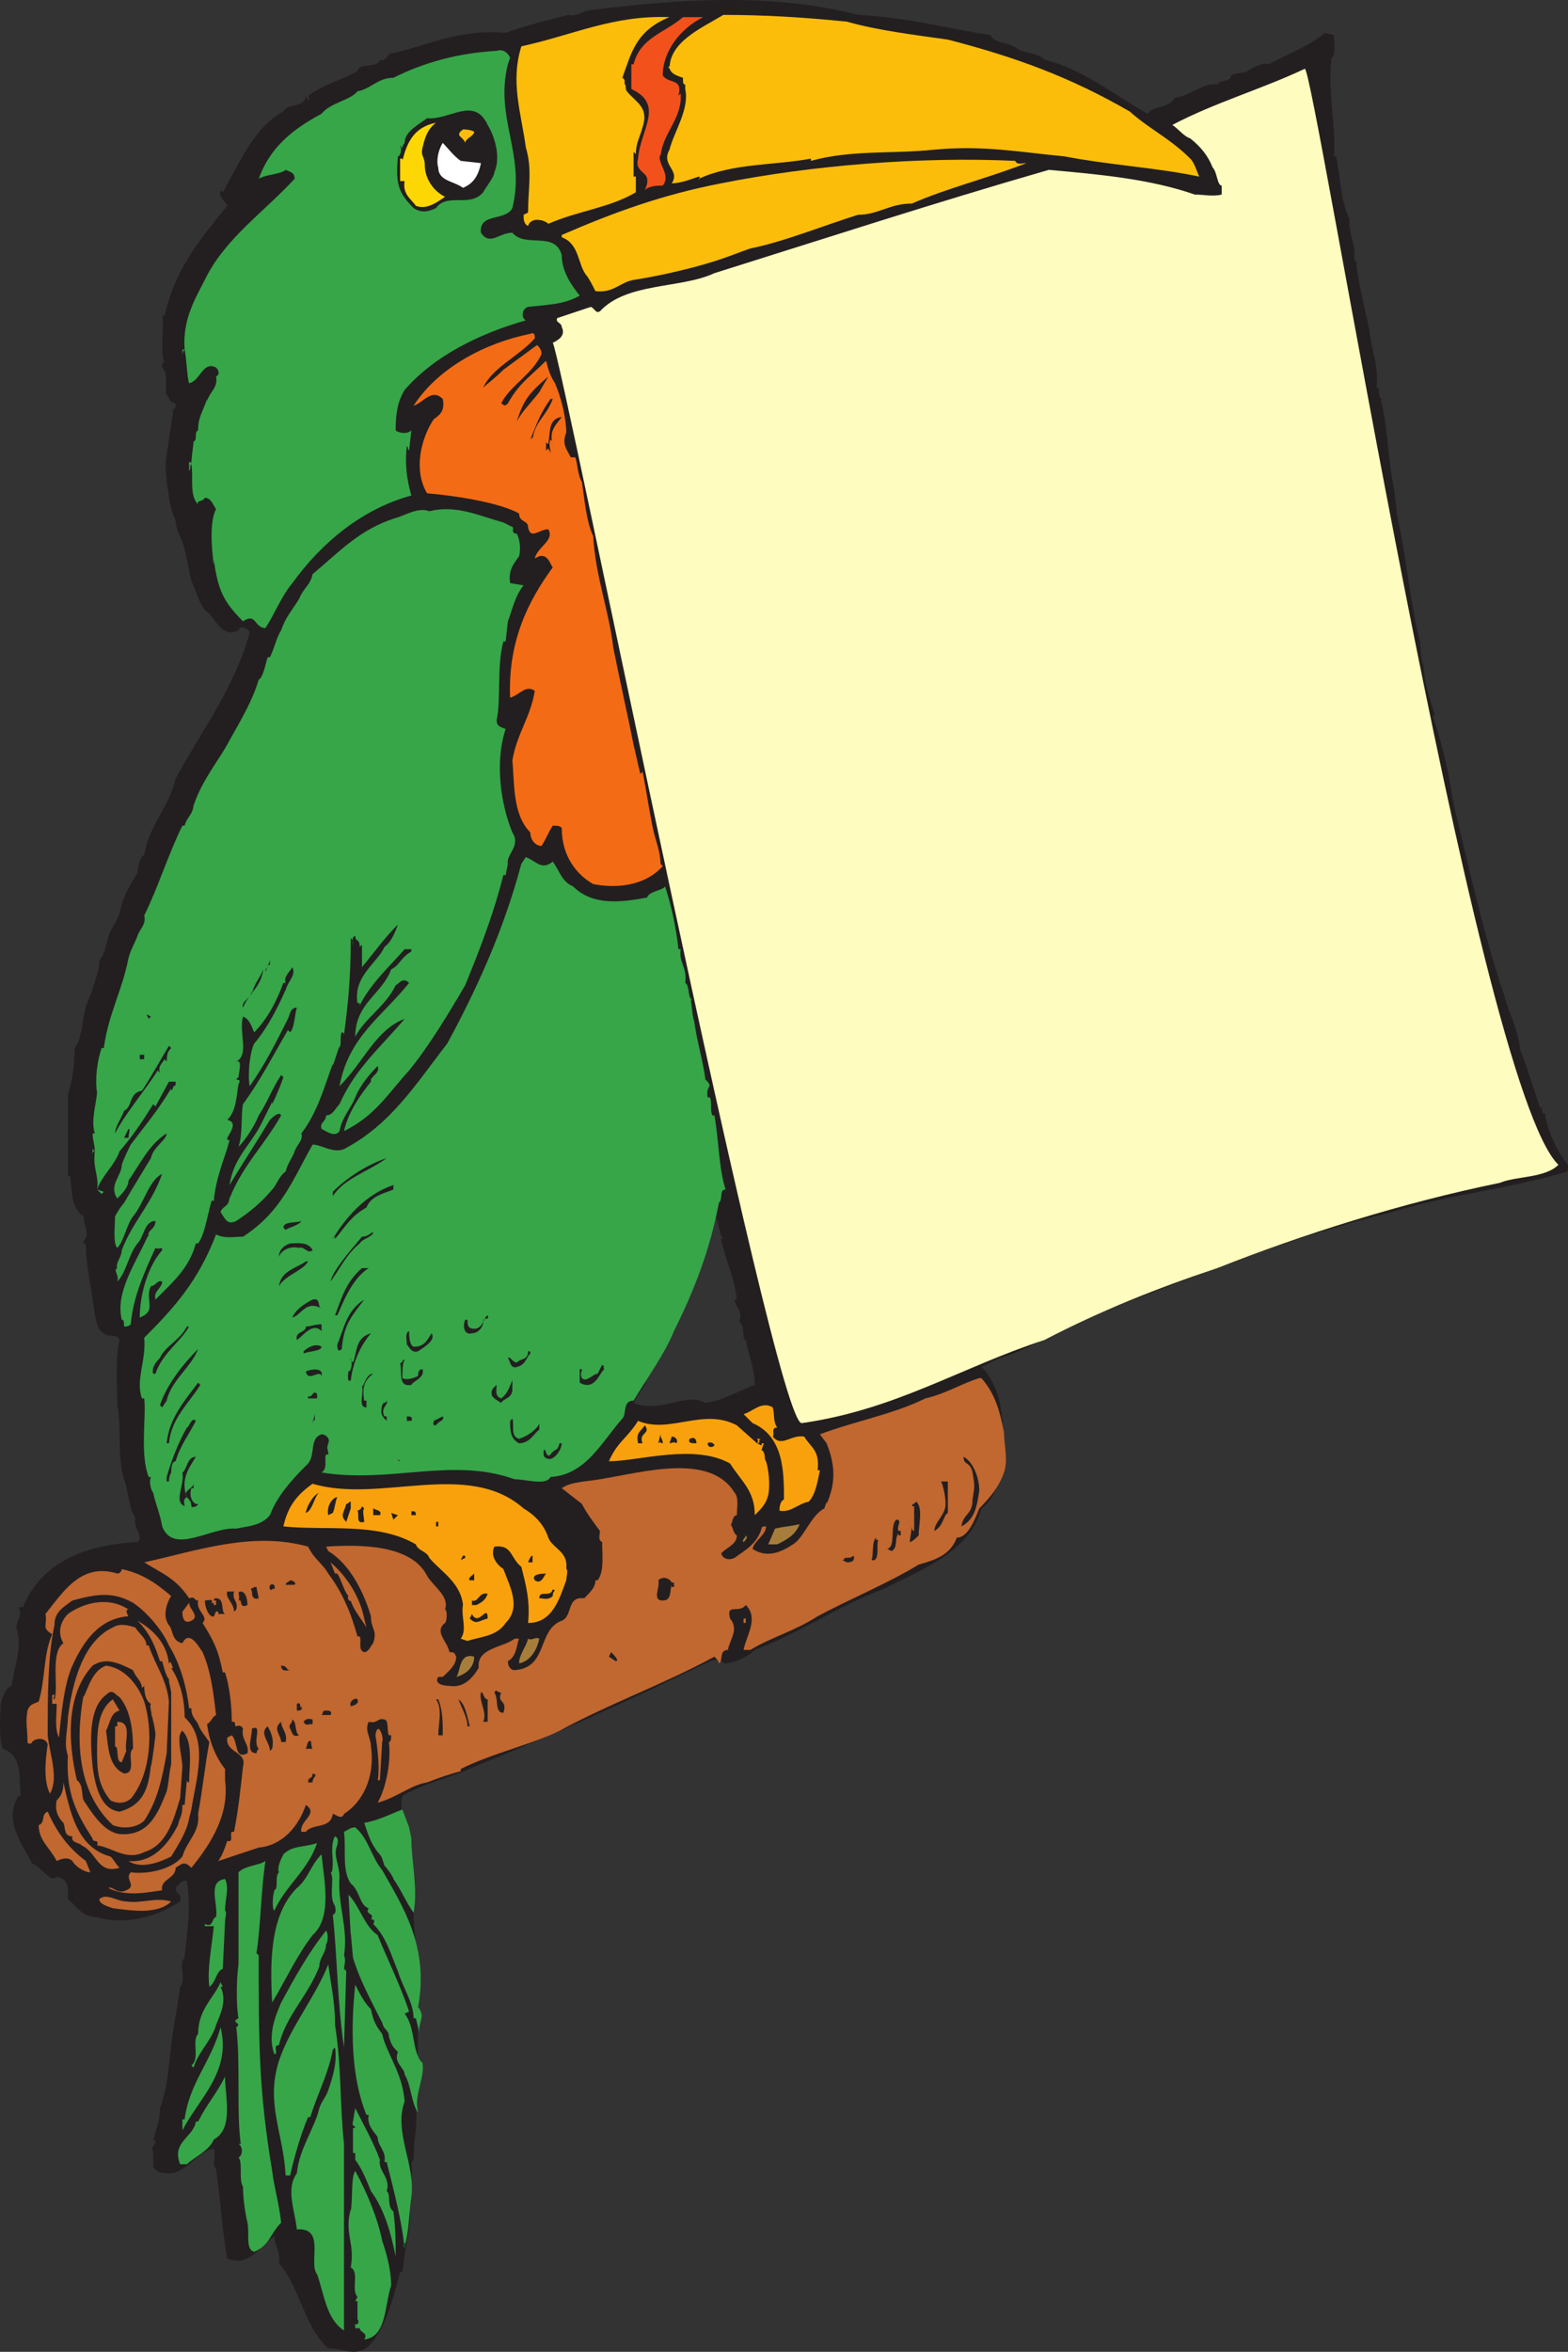 <svg xmlns="http://www.w3.org/2000/svg" width="523.892" height="785.36"><rect width="100%" height="100%" fill="#333333" stroke="none"/><path fill="#231f20" fill-rule="evenodd" d="M286.688 4.973c15.75.75 30 4.5 44.25 6.75 1.5 3 6 2.25 9 4.5 1.5 1.5 7.5 1.5 9 3.75 12.75 3 22.5 11.25 34.5 18 2.25-3 6.75-1.5 9-5.25 5.25-.75 9.75-5.25 14.25-4.5.75-1.5 3-.75 4.5-2.25 0-2.25 4.5-.75 6.75-3 1.5-.75 4.5-2.25 6-1.5 6.75-3.75 13.5-6 18.75-10.5l3 .75c0 2.25.75 6.75-.75 7.5-1.5 11.25 1.5 22.5.75 33h.75c1.5 7.5 1.5 15 4.5 21v-.75c-.75 5.25 2.25 9 1.5 14.25.75 1.5 1.5 0 .75 1.5.75 7.5 3.75 18 4.5 23.25.75 6 3 11.25 2.25 18h.75c0 .75 0 3 .75 3.75h.75c-.75 0-.75.75-.75.75 2.25 8.25 2.25 20.25 4.5 30 0 2.25.75 5.25.75 7.5 3 13.5 4.5 29.25 7.5 42 .75.75 0 6 1.5 9 0 5.25 2.25 11.25 3.75 16.5h-.75c3 9 5.25 18 6.75 28.5 4.5 18.75 10.5 45.75 17.25 65.25 1.5 6 4.5 10.5 5.25 18 .75 1.5 1.5 3.75 2.25 6l4.5 13.5.75-.75s-.75 3 .75 2.25c.75 5.25 3 10.5 6 15 .75 1.5 2.25 1.5 1.5 4.5-20.25 6-39 7.5-58.5 13.5-36.75 9-68.25 22.5-102 35.25-9.75 3.75-18 10.5-29.25 13.5l-6 3c8.25 8.25 6.75 21 8.25 33-3 5.25-3.75 11.25-8.25 14.25-3.75 14.25-19.5 20.25-33 27-15.75 6-27 14.25-42.75 20.25-2.25 2.25-6.75 4.5-10.5 4.5-.75-2.25-4.5-.75-6 0-26.25 12.75-51 24-77.25 34.5-7.5 3.75-16.5 5.25-24 9.75-1.5 9 3.75 9.75 3 18.75 0 15 1.5 30 2.25 45.75-1.5 0-.75 3.75 0 4.5 0 11.25 0 23.25-.75 35.25.75 4.5-.75 10.5-.75 17.25-1.5 1.5 0 2.25-.75 5.25 0 3.75.75 7.5-.75 10.5.75 2.25 0 8.25-.75 11.25l-1.5 10.5h-.75c-2.25 9-5.25 19.5-10.5 24.75-4.5 3.75-8.25.75-13.5.75-8.25-7.5-9-19.5-16.5-28.5.75-3.75-1.5-5.25-1.5-9-4.5 3-8.25 10.5-15.75 7.5-1.5-7.5-2.25-19.5-3.75-30-1.5-1.5 0-4.5-.75-6.75-5.25.75-9.75 9-15.75 8.25-2.25 0-3.75-.75-4.5-2.25v-5.25c-1.5-.75 2.25-3 0-3.75v.75c.75-4.5 2.25-6 2.25-11.25 3-7.5 3-17.25 4.5-26.25.75-4.5 1.5-9 2.25-14.25 2.25-2.25-.75-7.5 1.5-9.75.75-8.25 2.25-16.5.75-25.5-1.5-.75-3 1.5-3.75 2.25 0 2.25 2.25 1.5 1.5 4.5-6.75 4.5-17.25 8.25-27.75 5.25-5.25 0-6.75-3.75-9.75-6 0-3 .75-6.75-3.75-7.5-2.25 2.25-4.5-3-8.25-4.5-3-6-9.75-14.25-4.5-22.5h.75c-.75-6 .75-13.5-6-15.75-1.5-4.5-.75-10.5-.75-15 .75-2.25 1.5-5.25 3.75-6 .75-6.75 3.75-12.75 1.5-19.5 0-2.25 2.25-3.75.75-6.75h1.5c6-15 21-21 38.25-21.75 2.25-2.25-1.5-4.5-.75-8.25-2.25-3-2.25-9-3.75-12.75-2.25-6.75-.75-17.25-2.25-24.75 0-7.5-.75-15 .75-21.75-.75-2.25-3.75-.75-5.25-2.25-3-1.5-3-7.5-3.75-11.25-.75-6-2.25-12-2.25-18.75-.75.75-.75 0-.75-.75 2.25-2.25 0-5.25 0-8.25-4.5-3-3.75-9-4.5-13.5h-.75v-27c1.5-5.25 2.25-9.75 2.25-15.75 3-3.75 2.25-11.25 4.5-15.75 1.5-3.75 3-8.25 3.75-12v-2.25.75c2.25-2.25 2.25-6.75 3.75-9.75.75-1.5 2.25-3.75 3-6 1.5-6.75 3-8.25 6-13.5 0-1.5.75-5.25 2.25-6 1.5-9.75 8.25-15.75 10.5-25.5 9-16.5 19.5-30 24.75-48.75 0-.75-3-3-3.75-.75-6 3-7.5-4.5-11.25-6.75-2.25-3-3-6.75-4.5-9.75-.75-3-1.5-7.5-2.25-10.5-.75-3.75-3-6-3-9.75-2.25-4.5-2.25-9-3-12.75 0-1.5-.75-6 0-9 .75-5.25 1.5-9.75 2.25-15.75-.75.75 0 .75 0 .75.75-.75.75-1.5.75-2.25-3-.75-1.5-1.5-3-3v.75c-.75-1.5.75-7.5-1.5-9.75v-1.5h.75c-1.5-4.5 0-11.25-.75-16.5 0 0 0 .75.75.75 3.75-15.75 11.25-24.75 21-36.75-.75-1.5-3-3-2.25-5.25l.75.75c6-10.5 10.5-21.75 20.25-27 1.5-3 6.75-.75 7.5-5.25l.75 1.5c.75-.75 0-1.5 0-1.5 5.25-3.75 11.25-5.25 16.5-8.25.75-3 6.75-.75 7.5-3.75 2.25.75 2.25-2.25 4.5-2.25 10.5-2.25 22.5-8.25 37.5-6.75 6-2.25 15-4.5 21-6 3 .75 5.25-1.5 6.75-1.5 30-3.75 60.75-6 90 1.5m-48 400.5c-3.75 19.5-12 35.25-20.25 51-1.5 3-2.25 3.75-3 6-1.5 2.25-3 4.5-3.75 6 9 3.75 17.25-3.75 24 0 6-.75 12-4.5 16.5-6 0-5.25-2.25-10.5-3-15-1.5 0 0-4.5-2.25-6 1.5-3.75-1.5-5.25-1.5-7.5h.75c-.75-7.5-3.75-12.75-5.25-20.25h.75c-1.5-1.5-1.5-6-3-8.25"/><path fill="#fbbd09" fill-rule="evenodd" d="M316.688 13.223c23.25 6 41.25 12.75 60.75 24 6.75 6 13.5 9 20.25 15.75 1.5 1.5 2.25 4.5 3 6-14.25-3-29.25-3.75-45-6.75-15.75-1.5-27-3.75-43.5-2.25-14.25 1.5-27.75 0-41.25 3.75v-.75c-12 2.25-26.25 1.5-37.5 6.75 0 .75.75-.75 0-.75-2.25.75-6 2.25-9 2.25 3-4.5-3.75-6-.75-11.25 1.5-6 6.75-13.5 5.25-20.25v-1.5c-.75 0-.75-.75-.75-2.25-2.25-.75-4.5-1.5-4.5-3.75-.75 0 0 .75 0 .75 0-9 10.5-13.5 18-18 13.5 0 26.25.75 41.25 2.25 10.5 3 23.25 4.5 33.75 6m-93-7.5c-11.25 4.5-12.75 12-15.75 20.25 1.5.75.75 3.75 1.5 4.5 3 3.75 7.5 5.25 5.25 12-.75 3-2.25 5.25-2.25 9l-.75-.75v8.25h.75v5.25c-9 5.25-18.75 6-29.25 10.5-1.5-1.5-6-2.25-6.75.75-1.5-.75-1.5-2.25-1.5-3.75l1.5-.75c0-8.25 1.5-14.25-.75-21.75-1.5-11.25-5.25-21.75-1.5-33.75 17.25-3.75 30.75-10.5 49.5-9.75"/><path fill="#f2511b" fill-rule="evenodd" d="M234.938 5.723c-7.5 3.75-13.5 11.25-13.5 19.5 2.25 3 6.75.75 5.25 6.75l.75-.75v3-.75c-.75 7.5-6 11.25-6.75 18.75 0-.75.75-.75 0-.75-1.5 3 3.75 6.75.75 10.5-1.5 0-4.5 0-6 1.5.75-1.5 1.5-3.75 0-5.25s-3-2.25-2.25-5.25c.75-9.75 9-18-2.25-23.25v-8.25h.75c2.25-9 10.5-10.5 16.5-15.75h6.75"/><path fill="#36a649" fill-rule="evenodd" d="m170.438 19.223-.75 2.25c-4.5 18 6 30 1.5 48-2.25 4.5-11.25 1.5-10.5 8.25 3 4.5 6 0 10.5 0 4.5 5.25 14.25-.75 16.5 7.5 0 5.25 3 9.75 6 13.5-5.25 3-10.5 3-17.25 3.75-2.25.75-2.25 3.75-.75 4.5-15.75 4.5-30.75 12-40.5 23.25-2.25 3.75-3 7.5-3 13.5.75.75 3.75 1.5 5.25 0l-.75 6.75c-.75-.75 0-.75-.75-1.5-.75 6 0 11.25 1.5 16.5-16.5 4.5-30 15.75-39.75 29.25-3.75 4.5-6 10.5-9 15-3.75 0-3-5.25-7.5-2.25-6.75-6.75-8.25-10.5-9.75-20.25-.75 0 0 .75 0 1.5-.75-6-1.5-14.25.75-18.75-.75-.75-1.5-3.75-3.75-3.75-.75 1.5-3 .75-2.25 2.25-3-3-1.5-9-2.25-13.5-.75.75 0 1.5-.75 2.25v-3s.75 0 .75.75c0-2.25.75-6.75.75-7.5 1.5-.75 0-3 1.5-3.75 0-4.5 1.5-6 3-10.5v.75c.75-3 3.75-4.5 3-8.25 1.5-.75.75-2.25 0-3-4.5-2.25-5.25 4.5-9 5.25-.75-2.25-.75-7.5-1.5-11.25-.75.75-.75 1.5-.75 2.25v-2.25h.75c-.75-10.5 3.75-17.25 7.5-24.75 6.75-12.75 18.75-21 29.25-32.25 0-2.25-1.5-2.25-3-3-1.5 1.5-6.75 1.5-9 3 3.75-10.5 11.25-16.5 21-21.75 3-3.75 9.75-4.5 12-7.5 4.5-.75 6.75-4.5 12-4.5 10.5-5.25 21.75-8.25 34.5-9 2.25-.75 3.75.75 4.5 2.25"/><path fill="#fffcbf" fill-rule="evenodd" d="M520.688 388.973c-4.5 4.5-14.25 3.75-19.5 6-33 6.75-66 17.25-94.5 28.5-20.25 6.75-39 14.25-57.75 24-27.75 9-49.5 23.25-81 27.75-9 2.25-80.25-356.25-83.25-360.75 1.5-.75 4.5-2.25 3-5.25 0-1.5-2.25-1.5-1.5-3l11.25-3.75c1.5.75 1.5 2.25 3 1.5 9-9.75 27-7.5 38.25-12.75 38.25-12 72.75-23.25 111.75-34.5 16.5 1.5 33.75 3 48.75 8.25 3 0 6 .75 9 0v-3c-1.5 0-1.5-4.5-3-6-1.5-3.75-3.75-6.75-7.5-9.75-2.25-.75-3.75-3-6-4.5 14.25-7.5 30-12 44.25-18.75 3-1.5 57 339 84.75 366"/><path fill="#231f20" fill-rule="evenodd" d="M208.688 26.723h.75v1.5h-.75v-1.5m-45.75 15c2.25 3.75 4.5 10.5 2.25 15.75 0 1.5-3 5.25-3.75 6.75-4.5 5.25-12 0-15.75 5.25-3 1.5-5.25 1.5-7.5 0-5.25-5.25-6-8.25-5.25-17.25.75 0 1.5-2.25.75-3.75v.75c.75.75.75-.75 1.5-1.5 0-3.75 4.5-6 7.5-8.25 7.5.75 15.75-7.5 20.25 2.25"/><path fill="#fdd704" fill-rule="evenodd" d="M141.188 49.223c-.75 3 .75 3 .75 6 0 3.75 2.25 8.25 6.75 10.5-2.25 1.5-6 4.5-9.75 3-1.5-2.25-4.5-3.75-3.75-8.25h-1.5v-7.5h.75v.75c1.5-6 3.75-11.25 11.25-12.75-3 2.25-3.75 5.25-4.5 8.25"/><path fill="#fbbd09" fill-rule="evenodd" d="M158.438 43.973c0 1.5-3 2.25-3 3.75-.75-2.25-3.75-2.25-.75-4.5.75 0 2.25 0 3.75.75"/><path fill="#fff" fill-rule="evenodd" d="m153.938 53.723 6.75.75c-.75 3.75-2.25 6.75-6 8.25-3-2.25-8.25-2.25-8.25-6.75-.75-2.25 0-6 1.5-8.25 1.5 1.5 3.75 4.5 6 6"/><path fill="#fbbd09" fill-rule="evenodd" d="M342.938 54.473c-13.5 5.25-26.25 8.25-38.25 13.5-7.5 0-11.25 3.75-18 3.75-12 3.75-24.75 9-36 11.25-2.25.75-6 2.25-8.25 3-8.25 3-21 6-30.75 7.5-4.5.75-6.75 4.5-12.75 3.75-.75-1.5-2.25-4.5-3-5.25-3-3.75-2.25-10.5-8.25-12.75v-.75c17.25-7.5 33.75-13.5 53.25-17.25 30-6 66.75-9 98.25-7.5.75 1.5 2.25.75 3.75.75"/><path fill="#f46b16" fill-rule="evenodd" d="M178.688 112.973c-5.25 6-14.25 9.75-17.25 16.5 1.5-1.5 3.75-3 6.75-6l11.25-8.25c.75.75 1.5 1.5 1.5 3-3 6.75-10.5 10.5-13.5 16.5.75 0 .75 1.5 2.25 0 3.75-6.75 7.5-9 12.75-14.25.75 3 1.5 5.25 3 7.5 2.25 5.25 3.75 12 3.75 16.5-1.5 3.75 0 5.25 1.5 8.25h1.5c.75 1.5.75 6 2.25 8.25.75 5.25 1.5 13.5 3.75 18 .75 13.5 5.25 24.75 6.75 37.5 2.25 11.25 4.5 21 6.75 32.25l2.25 9.75.75-.75c1.5 7.5 2.25 13.5 3.75 20.25.75 3 2.25 6.75 2.25 10.5l.75.75c-6 6.75-15.75 7.5-23.25 6-5.25-3-10.5-9-10.5-18.75-.75-.75-1.5-.75-3-.75-1.5 2.25-2.25 4.5-3.75 6.75-2.25 0-3.75-2.25-3.75-4.5-6-6-5.25-16.5-6-24 1.5-9 6-14.25 7.5-23.25-3-2.25-5.25 1.5-8.25 2.25-.75-18.75 6-32.25 14.25-43.5-.75-.75-1.5-4.5-4.5-3.75l-1.5.75c.75-3.75 6.75-6 4.5-9.75-3 0-6 3.75-6.75-.75 0-2.25-3-1.5-3-4.5-6.75-3.75-21.75-6-30.75-6.75-4.5-7.5-2.25-18 2.25-24.75 2.25-1.5 3.75-3 3-6.75-3.75-3.75-6.75 1.5-9.75 2.25 8.25-12.75 24-21 39-24 1.5-.75 1.5.75 1.5 1.5"/><path fill="#231f20" fill-rule="evenodd" d="M183.188 125.723c-.75 1.5-2.25 3.75-3 5.25-3 3.75-6 6.75-7.5 9.75 2.25-7.5 4.5-9.75 10.5-15m1.5 7.5c-2.25 6-6 7.5-6.75 13.5v-.75l-.75.75c2.25-5.25 3-8.25 6.75-13.5h.75m3 6c-1.5 2.25-4.5 4.5-3 9 0 0 0-.75-.75-1.5-.75 1.5 0 3 0 4.5l-.75-1.5-.75.75v-3.75c0 .75 0 1.5.75 1.5.75-4.5 0-8.25 4.5-9"/><path fill="#36a649" fill-rule="evenodd" d="M171.188 175.973c.75 0-.75 2.25 1.5 2.25.75 1.5 1.5 4.5.75 7.5-1.5 2.25-3.75 4.5-3 9l4.5.75c-3 3.75-3.75 8.25-5.25 12l-.75 6.75h-.75c-2.25 8.25-.75 19.5-2.25 26.25 0 2.25 1.5 2.25 3 3-3.75 11.25-1.5 25.5 2.25 34.5 3 4.5-2.25 7.5-1.5 10.5l-.75 3.75h-.75c-3 12-7.5 24-12.75 36.75-5.25 9-12 20.25-18.75 28.5-7.5 8.25-11.25 15-21.75 20.25 1.5-6.75 6-12.75 9-16.5v-.75c.75-1.5 3-2.25 2.25-4.5-3 3-6 6.75-7.5 10.5s-4.5 6.75-5.25 11.25c-1.5 2.25-4.5 0-6-.75-.75-2.25 1.5-2.25 1.5-4.5 2.25 0 3-2.25 4.5-3.75 5.25-12 14.25-19.5 21.75-28.5-9.75 3.75-13.5 14.25-21.75 22.5 3-16.5 14.25-23.25 23.25-34.5-2.25-2.25-3.75.75-4.5.75-3 6.75-10.5 11.25-13.5 17.25 0-11.25 9-14.25 12-22.5 3-1.5 3-3.75 6.75-6v-.75h-2.25c-4.5 5.25-11.25 11.25-15 18.75v-.75h-.75c-1.5-9 6.75-13.5 9-18.75 2.25-1.5 3.75-5.25 4.5-7.5-4.5 4.5-8.25 9.75-12 14.25v-7.5l-.75.75c0-3-1.5-1.5-1.5-3.75-1.5.75-.75 2.25-.75 3.75 0-1.5 0-2.25-.75-3 0 12.75-.75 21-2.25 32.25 0 0 0-.75-.75-.75-.75 1.5 0 3.75-.75 5.25v-.75l-2.25 6.75v-.75c-3 8.25-5.25 16.5-10.5 23.25.75 2.25-1.5 3.75-2.25 6s-2.25 3.75-3 6.75c-2.25 1.5-3 4.5-4.5 6-3.75 4.5-7.5 7.5-12 10.5-3 1.5-3.75-.75-5.25-3 .75-2.25 3-1.5 3-5.25v.75c4.5-11.25 11.25-17.25 17.25-27.75-.75-1.5-3 .75-3.75 1.5-4.5 7.5-9 14.25-13.5 21.75 1.5-9.75 7.5-13.5 11.25-21.75l3-6v.75c1.5-3 3-6.75 3.75-9l-.75-.75c-3 4.5-4.5 9-7.5 13.5-1.5 3.75-4.5 8.25-6.75 10.5 1.5-4.5.75-10.5 1.5-14.25 6-8.25 9.75-15.75 15-24.75l.75.75c1.5-1.5 1.5-6 2.25-8.25-2.25 0-2.25 2.25-3 3.75-3.75 7.5-7.5 15-12.75 22.5-.75-3.75 0-11.25 1.5-14.25 4.5-5.25 8.25-12.75 10.5-18v.75c0-3 3.75-5.25 2.25-8.25-.75 1.5-3 3-2.25 5.25h-.75c-2.25 6-5.25 12-9.75 16.5-.75-1.5-1.5-4.5-3.75-5.25-1.5 5.25 2.25 12.75-2.25 15 2.25-.75.75 3.75.75 5.25-2.25 1.5 1.5 0 0 2.25-.75 4.5-.75 9-3.75 12 3.75.75.75 4.5 0 6 0 .75 0 .75.75.75-1.5 6-4.5 12-5.25 20.25h-.75c-1.5 5.25-2.25 11.25-4.5 14.25h-.75c-2.25 8.25-7.5 12.75-13.5 18.75-.75-3 2.25-3.75 2.25-6-1.5-.75-2.25 1.5-3.75 1.5-2.25 4.5 2.25 8.25-3.75 10.5 0-6.75 2.25-16.5 7.5-22.5 0-1.5-.75 0-2.25-.75-3.75 8.25-7.5 16.5-8.25 25.5-.75.75-1.5.75-2.25.75 0-1.5 0-2.25-.75-2.25-2.25-9 4.5-18.75 8.25-27l.75-1.5v.75c-.75-2.25 2.25-2.25 2.25-5.25-3.75 0-3.75 5.25-6 7.5-3 3.75-3.75 9.75-6.75 12.75.75-2.25-1.5-3.75 0-4.5-.75-1.5 1.5-3.75 1.5-6 3.75-9.75 9.75-15 13.5-25.5-4.5 2.25-6 9.75-9.75 14.25-2.25 3-3 8.25-5.25 10.5-1.5-1.5-.75-7.5-.75-10.5.75-1.5 2.25-3.75 3-4.5 3-5.25 6.75-11.25 9-15 .75-3.75 5.25-6 5.25-8.25-6 3.75-9 10.5-12.75 15.75 0 2.25-2.25 4.5-3.75 6-3-4.5 1.5-7.5 1.5-11.25.75-2.25 2.25-5.25 3-6.75 4.5-6 9-11.25 13.5-18.75v.75c.75-.75.75-1.5.75-1.5s.75 0 .75-.75v-.75h-2.25l-4.5 8.25-.75-.75c-3.75 6-6.75 10.5-11.25 15.75-1.5 4.5-6 8.25-7.5 12.75.75-4.5-1.5-6.75-.75-12.75-.75 0-.75.75-.75 1.5v-3c0 .75 0 .75.75 1.5 0-2.25-.75-3.75-.75-6h.75c-1.5-4.5.75-10.5.75-14.25v.75c-.75-4.5 0-10.5 1.5-15h.75c1.5-11.25 6-18.75 8.25-30 .75-3 2.25-5.25 3-7.5s3-3.75 2.25-6.75c4.5-9 8.25-21 12.75-30h.75c.75-3 3-3.75 3-7.5v.75c3-9 9-15.75 12-21.75 3.75-6.75 7.5-12.75 9.75-20.25 1.5-.75 2.25-5.25 3-7.5h.75c1.5-3 2.25-6.75 3.75-9 1.5-4.5 3.75-6.75 6-10.5 1.5-3.75 3.75-4.5 4.5-8.25 9-7.5 15.75-15 27.75-18.75 3-.75 7.5-3.75 11.25-2.25 9-2.25 16.5 1.5 24.75 3.75l3 1.5"/><path fill="#36a649" fill-rule="evenodd" d="M184.688 287.723c2.25 3 3 6.75 6.75 8.25 6.75 6.75 16.5 5.25 24.75 3.75.75-2.25 5.25-2.25 6-3.75 2.25 6.75 3.75 14.25 4.5 21h.75c-.75 4.5 2.25 6 1.5 11.25 1.5.75.75 4.5 2.25 6 0-.75-.75-.75-.75-1.5.75 1.5.75 6.75 1.5 8.25.75 6 3 13.5 3.75 19.5 3 3 0 1.5.75 6h.75c.75 1.5 0 3.75.75 6h.75c1.5 8.25 1.5 18 3.75 24.75-2.25 0-.75 3-2.25 4.5-3 15.75-8.25 29.25-15 42.75-3 7.5-9 15.75-13.5 23.25-3.75 0-2.25 4.5-3.75 6-6.75 7.5-12 18.75-24 19.5-1.5 3-8.25.75-12 .75-21-7.5-41.25 1.5-64.5-2.25 2.25-1.5.75-4.5 1.5-6h.75c0-2.25-.75-1.5 0-3.75.75-1.5-.75-3-2.25-3-4.5 1.5-1.5 7.5-5.25 10.5-5.25 5.25-9.75 10.5-12 16.5-3 3.75-8.25 3.75-11.25 4.5-8.25-.75-21 9-24.75-.75-.75-4.5-2.25-7.5-3-11.25-.75-.75-1.5-3.75-.75-5.25h-.75c-3-7.5-.75-20.25-1.5-26.25h-.75c-2.25-6 1.5-12.75.75-20.25 9.75-9.75 18-18.75 24-34.5 3 1.5 6 .75 9 .75 12.75-8.25 16.5-18.75 23.25-30.75 3 0 6.75 3 10.5 1.5 15.75-8.25 24-21.75 34.5-35.25 9.75-18 18.75-37.5 24.75-60l1.5-2.25c3.75 1.5 5.25 4.5 9 1.5"/><path fill="#231f20" fill-rule="evenodd" d="M90.188 322.223c-1.5 0-.75 1.5-1.5 2.25 0-1.5 1.5-2.25 1.5-4.5v3-.75m-9 14.25c-.75-2.25 3-3 3-6 0 .75-.75 1.5 0 1.5.75-3.75 2.25-4.5 3.75-8.25-.75 6-4.5 7.5-6.75 12.75m-31.5 3.75-.75-1.5 1.5.75zm7.5 9.75c-.75.75-1.5 1.5-1.5 4.5l-.75-.75c-.75 1.5-2.25 2.25-1.5 4.5l-.75-.75c-3.75 6-11.25 15-14.25 21 0-2.25 2.25-5.25 3-7.5 3-1.5 1.5-6 6-6.75 3-4.5 6.75-11.25 9-15l.75.75m-9 3.75h-1.5v-1.5h1.5v1.5m-5.25 26.25h-1.5l1.5-3c.75 0 0 1.5 0 3m86.25 6.75c-6 4.5-14.25 6.75-18 12.75v-1.5c4.5-4.5 11.25-9 18-11.25m2.25 10.5c-3.75 1.5-7.5 2.25-9 6-5.25 3-6.75 6-10.5 10.5v-.75l-.75.75c4.5-7.5 11.25-15 20.25-18v1.5"/><path fill="#36a649" fill-rule="evenodd" d="m33.938 398.723-1.5-1.5 2.25.75zm0 0"/><path fill="#231f20" fill-rule="evenodd" d="M100.688 407.723c-.75 1.5-4.5 2.25-5.25 3l-.75-.75c0-2.25 4.5-1.5 6-2.25m24 3.75c0 1.5-3.75 2.25-4.5 3.75-4.5 3.75-6 7.5-9.75 12.75.75-3.75 6.75-10.5 10.5-15 2.25 0 3-1.5 3.75-1.5m-20.25 6c-1.5 1.5-3-1.5-4.5-.75-3-.75-6 .75-6.75 3 0-2.25 1.5-3.75 3.75-4.5 2.25 0 6-.75 7.5 2.25m-1.5 3.75c-1.5 3-7.5 4.5-9.75 8.25.75-5.25 6-6 9-8.25h.75m20.25 2.25c-6 3.75-9 12.75-10.5 15.75h-.75c2.25-6 3.75-11.25 9-15.75h2.25m-15.75 13.5c-5.25-3-6.75 2.25-9.75 3 .75-2.25 3.75-4.5 6.75-6 3-.75 1.5 3 3 3m6.75 13.5c-1.5 1.5-1.5-.75-1.5-1.5 2.25-5.25 3-11.25 9-15-4.5 6-6.75 8.25-7.5 16.5m47.25-9c0 1.5-1.5 3.75-3.75 3.75-3 .75-3-3-2.25-4.5h.75c0 1.5 0 3 2.25 3 3 0 3-3.75 4.5-4.5.75 2.25-1.5 0-1.5 2.25m-54 3c-3-3-6 1.5-8.25 3-.75-3 3-2.25 3-4.5 1.5 0 3-.75 5.25-.75v2.25m-44.25-1.5c-3 5.25-9 9-11.25 15.75h-.75c-.75-2.25 1.5-4.5 2.25-5.25 1.5-3.75 6.75-6 9-10.5h.75m75 6.75c3.75 0 4.5-2.25 6-4.5 1.5 2.25-2.25 4.5-4.5 6-2.25.75-3-1.5-3.75-2.25 0-1.5-.75-3.75.75-4.5 0 1.5 0 4.5 1.5 5.25m-14.25-4.5c-3.75 4.5-6 9.75-6.75 15.75-1.5.75-.75-2.25-.75-3.75v.75c.75 0 1.5-2.25.75-4.5 0 .75 0 .75.75 1.5 1.5-3.75.75-8.25 6-9.75m-16.5 4.5c0 1.5-4.5 1.5-6 2.25v.75-1.5c.75-.75 3.75-3 6-1.5m-51.75 18-1.5 2.25-.75-.75c2.25-6.75 7.5-13.5 12.75-18.75-2.25 6-9 10.5-10.5 17.25m121.5-15v-.75c-1.5 1.5-1.5 3.75-4.5 4.5-2.25.75-2.25-2.25-3-3 .75-.75 1.5 1.5 3 1.5 1.5-1.5 3.75-.75 3.75-3.75.75 0 .75 0 .75 1.5m-42.75 7.5c1.5.75 3.75 0 5.25-.75 0-.75 0-2.25 1.5-2.25.75 3-3 3.75-3.75 5.25-4.5.75-3-3.75-3.75-7.5.75.75.75-1.5 1.5-.75-.75.75-.75 3.75-.75 6m67.5-3.75c-.75 0 0 .75 0 .75-1.5.75-3 7.5-8.25 4.5v-4.5h.75c0 .75-.75 1.5 0 3 1.5 1.5 3.75-1.5 5.25-1.5l1.5-3 .75.75m-94.5 3c-.75-2.25-4.5 2.25-5.25-1.5 1.5-.75 6-1.5 5.25 1.5m17.25-.75c-3 2.25-3.75 4.5-3 9h.75v2.25c-3 0-.75-4.5-1.5-7.5v.75c.75-.75 1.5-4.5 3.75-4.5"/><path fill="#c16730" fill-rule="evenodd" d="M327.938 460.223c4.5 5.25 6 10.5 7.5 18 0 3.75 1.5 9.75 0 13.5-1.5 4.5-4.5 8.25-8.25 12-1.5 3.75-3.75 9.75-7.5 9.75-2.25 6-7.5 7.5-12.75 9-9.75 6-22.5 11.25-33.75 17.25-8.25 5.25-15 6.75-22.5 11.25h-2.25c.75-4.5 5.25-10.5.75-15-2.25 3-6.75-.75-5.25 4.5 3 3.75 0 6.75-.75 10.5-3 0-1.5 3.75-3 4.5 0-.75-.75-1.5-1.5-2.25-16.5 9-35.25 15.75-51.75 24.75-9 4.5-22.5 7.5-33 12.75v.75c-3 .75-7.5 2.25-11.25 3.75-5.25.75-10.5 5.25-16.5 6.75 3-5.25 4.5-14.25 3.75-20.25.75 0 .75-1.5.75-2.25h-.75c-.75-1.5 0-5.25-1.5-5.25-2.25-.75-2.25 1.5-5.25.75-1.5 3 .75 5.25.75 8.25 1.5 10.5-3 18.75-9 22.5-.75 2.25-3 0-3.75 0-.75 5.25-6.75 3-9 6h-1.5c-.75-3.75 6-6 1.5-9-2.25 6.75-7.5 13.5-15.75 14.25l-13.5 4.5c1.5-2.25 2.25-4.5 3-6.75 2.25.75.75-2.25 1.5-3h.75c1.5-7.5 2.25-15 3-21.75 1.5-5.25-6-4.5-5.25-9.75l1.5-.75c2.25 2.25.75 8.25 5.25 6 .75-3-2.25-4.5-1.5-8.25-.75-1.5-2.25-.75-2.25-.75-.75 0 0-.75-.75-1.5h-.75c0-5.25-.75-12-2.25-16.5h-.75c-1.5-7.5-3-10.5-6.75-16.5 2.25-2.25-2.25-3.75-1.5-7.5-1.5 0-.75-1.5-3-.75-4.5-6.75-9-8.25-15-12 17.25-3.75 36-10.5 54.75-5.25 2.25 4.5 4.5 5.25 6.75 9 4.5 6 7.5 12.75 9.75 21h.75c.75 1.5-.75 4.5 1.5 5.25 1.5 0 2.25-2.25 3-3 1.5-4.5-.75-4.5-.75-9-2.25-7.5-6.75-17.25-14.25-21.75l-.75-1.5c11.25-.75 28.5-.75 33.75 9.75 2.25 3.75 7.5 6.75 6 11.25.75 0 .75 3.75 0 4.5-3.75 3 .75 6 1.5 9.75 1.5 0 1.5 0 2.25 1.5 0 3-3 5.25-4.5 6.75h-1.5c-1.5 2.25 1.5 3 3.75 3 4.5.75 7.5-2.25 9.75-6-.75-6.75 8.25-6.75 12-9.75h1.5c-.75 1.5-.75 6-3.75 7.5 0 1.5.75 3 2.25 3 11.25-.75 7.5-13.5 15.75-16.5 3.75-1.5 1.5-8.25 7.5-7.5 2.25-2.25 3.75-3.75 3.75-6h.75c2.25-3 1.5-8.25 1.5-12.75-1.5-.75-.75-2.25-.75-3.75-2.25-3-4.5-6-6-9l-6.75-5.25c3-2.25 9-2.25 12.75-3 14.25-2.25 36.75-9 45 4.5 1.5 1.5.75 5.25.75 7.5-1.5 0-1.5 3-2.25 3.75.75-1.5.75 2.25 2.25 3 0 3-3 3.75-5.25 6 .75 2.25 3 2.25 4.5 1.5 3-2.25 7.5-4.5 9-9.75 0-.75.75-.75 1.5-.75 0 3-3.75 4.5-4.5 7.5 4.5 3 9 1.5 13.5-1.5 3.75-2.25 6-9.75 10.5-12l.75-2.25v.75c3-6.75 3-12.75 0-20.25l-2.25-3c12-4.5 24.75-6.75 35.25-12 6.75-1.5 12.75-5.25 18-6.75h.75"/><path fill="#231f20" fill-rule="evenodd" d="M171.188 463.973c0 3-3 3-3.75 4.5-2.25-1.5-1.5-.75-3-2.25-.75-2.25.75-3 1.5-3.75 0 1.5-.75 3.75 1.5 4.5 2.25-1.5 3-4.5 3.75-6v3.75-.75m-104.25-1.5c-3.75 6-9.75 11.25-10.5 19.5h-.75c.75-8.25 6-14.25 10.5-20.25l.75.75m39 3v1.5h-3v-1.5.75c1.5.75 1.5-2.25 3-.75m22.5 7.5h.75v1.5c-1.5-1.5-2.25-2.25-1.5-5.25.75-1.5.75 0 1.5-1.5.75 1.5-2.25 2.25-.75 5.25"/><path fill="#f9a10d" fill-rule="evenodd" d="M259.688 476.723c-2.25 0-.75 2.25-1.5 3 3 3.75 6-.75 10.5 0 2.25 3.75 5.25 4.5 4.5 11.25h.75c-.75 3.75-1.5 8.25-3.75 10.5-3.75.75-6 3.75-9.75 3 0-.75 0-3 1.5-3.75 0-9 0-21-10.5-25.5l-3-3c3-.75 6-4.5 9.75-2.25.75 3 0 4.5 1.5 6.75"/><path fill="#231f20" fill-rule="evenodd" d="M105.188 474.473c-.75-.75-.75 0-.75.75l.75-3v2.25m32.25 0h-1.5v-1.5c.75 0 2.25 0 1.5 1.5m8.25 1.5c-1.5 0-.75-.75-.75-1.5l3-1.5c.75 1.5-1.5 1.5-2.25 3m27.75 4.5c4.5-1.5 6.75-4.5 6.75-5.25v2.25c-1.5.75-3 4.5-6.75 4.5-3-1.5-3-4.5-3-7.5l.75-.75c.75 2.25-.75 6 2.25 6.75"/><path fill="#f9a10d" fill-rule="evenodd" d="M252.938 481.973c.75-.75 0-1.5 0-1.5h1.5c-1.5 0 0 1.5-1.5 1.5l1.5.75c0-.75 0-.75.75-.75l-.75 2.25c1.5.75.75 3 1.5 3.75.75 2.25 1.5 7.5.75 11.25-.75 3-2.25 4.5-4.5 6.75 0-8.25-4.5-11.25-8.25-17.25-12-6.75-30.75-.75-40.5-.75 3-6.75 6-7.5 9.75-13.5 10.5 4.5 21.75-4.5 33 1.5l6.75 6"/><path fill="#231f20" fill-rule="evenodd" d="M65.438 474.473c-2.25 4.5-5.25 8.25-6.75 13.5-1.5 0-1.5 3-1.5 4.5v-.75c-.75 1.5-.75 2.25-.75 3h-.75v-2.25.75c1.5-5.25 3.75-11.25 6.75-16.5.75 0 1.5-3.75 3-2.25m149.25 7.5h-1.5c-.75-3.75.75-3.75 2.25-6 2.25 3-2.25 2.25-.75 6m6.75 0c-.75 0-.75-.75-1.5 0l.75-3c0 1.5.75 1.5.75 3m4.5 0c-.75-.75-1.5 0-2.25 0l.75-2.25c1.5 0 2.25 1.5 1.5 2.25m6.75 0c-1.5 0-3 0-2.25-1.5 1.5-.75 2.25 0 2.25 1.5m-45 0c0 1.5-1.5 4.5-3.75 5.25-3 0-2.25-2.25-2.25-3 .75-.75.75 3 2.25 1.5 1.5-2.25 2.25-.75 3-3.75h.75m51 .75c-.75.75-2.25.75-2.25-.75.75-.75 2.25 0 2.25.75m-173.25 3.75c-2.25 3.75-5.25 7.5-3 13.5-1.5-2.25 2.25-3 2.25-4.5v1.5h-.75c-.75 2.25 0 4.5 1.5 5.25h.75c0 .75-2.25 1.5-2.25.75 0-1.5-.75-2.25-1.5-3-1.5.75-.75 2.25-.75 3-3.75-1.5 0-6.75-.75-11.25 1.5-.75 1.5-5.25 4.5-5.25m261.75 11.25c-.75 5.25-1.5 9.75-6 12 .75-4.5 3.75-3.75 3.75-9 .75-4.5.75-4.5 0-9-.75-3.75-3-2.25-3-5.25l-.75.75.75-.75c3 1.5 5.25 6.75 5.25 11.25m-193.5-9.75-.75-.75s0 .75.75.75m183 18v-.75c-1.5.75-1.5 4.5-4.5 6 0-3 3.75-5.25 3.75-9 0-2.25-.75-6-1.5-7.5h2.25v11.25"/><path fill="#f9a10d" fill-rule="evenodd" d="M174.938 503.723c3.75 2.25 6.75 5.25 8.25 9.75 1.5 3.75 6.75 4.5 6 10.5.75 0 0 3 0 3.75-2.25 6-4.5 14.25-12.75 14.25.75-7.5-.75-12.75-2.25-18.75-3.75-3-3-7.5-9-6.75-1.5 3 .75 6 3 7.5 2.25 6 6 12.75.75 18-3 4.5-8.25 4.5-12.75 6l-2.25-.75c2.25-3 0-7.5.75-11.25-.75-7.5-7.5-11.25-11.25-15.75-.75-2.25-3.75-2.25-4.5-4.5-12.75-7.5-30-4.5-44.25-6 1.5-6.75 4.5-10.5 9.75-14.25 22.5 6.75 51.75-8.25 70.5 8.25"/><path fill="#231f20" fill-rule="evenodd" d="M102.188 505.223c0-1.5 2.25-6 4.5-6.75-1.5.75-2.25 6-4.5 6.75m10.5-5.25c-.75 1.5-.75 3.75-1.5 5.25l-1.5.75c-.75-3 1.5-6 3-6m84 19.5c.75 3-2.25 3-1.5 6h-.75c1.5-12-9.75-15-13.5-24.75 3.75 0 6.75 3 9.75 5.25 2.25 3.75 6 8.25 6 13.5m-79.5-15.75-1.5 4.5c-2.25-2.25-.75-3 0-6 .75 0 .75-.75 1.5-.75v2.25m189.75 9c-.75.75-2.25 2.25-3 2.25l.75-5.25c0 .75 0 1.5.75 1.5v-8.25h-.75c0-.75.75-.75 1.5-1.5 2.25 2.25.75 7.5.75 11.25m-185.25-4.5c-3 .75-1.5-2.25-2.25-3.75 2.25-.75.75-2.25 2.25-.75-.75.75 0 3 0 4.5m5.25-2.25h.75-3v-2.25c1.5.75 3 .75 2.25 2.25m12 0h-1.5v-1.5c0 .75 1.5-.75 1.5 1.5m-7.5 1.5-.75-2.25 2.25.75zm168.75 3.75h.75v1.5h-.75v-.75c-1.5 2.25 0 4.5-2.25 6l-1.5-.75c3-.75.75-7.5 3-9.75 2.25 0 0 2.25.75 3.75m-153.75-1.5h-.75v-1.5h.75v1.5"/><path fill="#a77d3c" fill-rule="evenodd" d="M267.188 508.973c-1.5 3.75-4.5 5.25-7.5 6.75h-3l2.25-5.25c3-.75 5.25-.75 8.25-1.5m-18.75 6c-.75-.75.75-1.5.75-2.25.75.75 0 1.5-.75 2.25"/><path fill="#231f20" fill-rule="evenodd" d="M293.438 514.223c-.75 1.5.75 7.5-2.25 6.75.75-1.5 0-6 1.5-7.5v.75h.75m-138 6-1.5.75.75-1.5c.75 0 .75 0 .75.75m22.5 1.5h-1.5s.75-2.25 1.5-2.25v2.25m107.25-2.25c.75 2.25-1.5 2.25-2.25 2.25l-1.5-.75c.75 0 .75-.75.75-.75 1.5 0 2.25 0 3-.75"/><path fill="#c16730" fill-rule="evenodd" d="m121.688 540.473.75 3c-.75-1.5-4.5-6-5.25-9 0 .75-1.5-.75-.75-1.5-1.5-1.5-2.25-5.25-3.75-7.5h-.75l-1.5-3.75c5.25 4.5 9.75 11.25 11.25 18.75m-64.5-7.5c-1.5 2.25-3 6.75-.75 9.75 1.5 1.5.75 5.25 4.5 6 2.25-4.5 5.25.75 6.75 3 3 6.75 3.75 15 4.5 21-1.5.75-1.5 2.25-3 3 .75 6 3 11.25 6 15v3.75c1.5 11.25-4.5 21-11.25 29.25-2.25-2.25-3-1.5-5.25 0 0 3.75-5.25 3.75-4.5 7.5-5.25.75-12 2.25-18-.75 1.5-.75 3 2.25 6 .75 3.75-1.5-.75-3.75 1.5-6 5.25.75 13.5-.75 17.25-5.25 1.5-5.25 6-8.25 5.25-14.25 1.5-8.25 2.25-15.75 3.75-24-1.5-2.25-3-3.75-3.75-6-.75-1.5-2.25-2.25-2.25-5.25h-.75c-.75-6.75-3-15-6.75-21-2.25-5.25-7.5-11.25-12-14.25-6.75-3.75-12-3-20.25-.75-3 2.25-6 3.75-6 8.25-2.25 10.5-2.25 24-2.25 36.75.75 6.75 3.75 14.25.75 19.5-2.25-4.5-1.5-11.25-.75-16.5-.75-2.25-3.75-2.25-5.25-.75 0 .75-1.5.75-1.5 0 0-5.25-.75-6 0-10.5.75-2.25 2.25-2.25 3.75-3 2.25-7.5 1.5-15.75 4.5-22.5-3.75-2.25-1.5-3-2.25-6.75 6-7.5 12-17.25 24-13.5.75 0 1.5-.75 1.5-1.5 6.75 1.5 11.25 4.5 16.5 9"/><path fill="#231f20" fill-rule="evenodd" d="M182.438 525.473c-.75.75-1.5 3.75-3.75 2.25-1.5-2.25 3-2.25 3.75-2.25m-24 2.25h-1.5c-.75-.75.75-1.5 1.5-2.25v2.25m66 .75h.75v1.5h-.75v-.75c-.75 2.25 0 5.25-3 5.25-3.75 0-.75-4.5-1.5-6.75 1.5-1.5 3.75-.75 4.5.75m-126 .75h-3c0-.75.75-.75 1.5-1.5.75 0 2.25.75 1.5 1.5m-6.75 1.5c-.75-.75-.75.75-1.5 0-.75-2.25 2.25-2.25 1.5 0m-5.25 3c-2.25.75-2.25-1.5-2.25-2.25-.75-1.5 0-.75.75-1.5h.75l.75 3.75m98.25-.75c-1.5 1.5-3 .75-4.5.75 0-3 3.75 0 4.5-3 1.5.75 0 0 0 2.25m-106.5-1.5c-.75 3 1.5 3 .75 6l-.75.75c0-3-3-4.5-2.25-6.75h2.25m4.5 4.5c-3 1.5-1.5-2.25-3-1.5.75-1.5-.75-3 .75-3s2.25 2.25 2.25 4.5m80.25-3.75c-.75 2.25-2.25 3-3.75 3.75h-1.5v-1.5c2.25.75 2.25-3 5.25-2.25m-87.75 6.75h-2.25v-.75c-1.5-.75-.75 2.25-2.25 1.5s-2.25-3.75-2.25-5.25c.75 0 3-.75 2.25.75 1.5.75 0-1.5 1.5-1.5 3 0 1.5 4.5 3 5.25"/><path fill="#c16730" fill-rule="evenodd" d="M42.938 537.473c-1.5 0 0 2.25 0 2.25-9.75.75-15 8.25-18.75 16.5-3 6.75-3.75 17.25-4.5 24-1.5-3-.75-7.5-.75-11.25h-1.5v-3h.75c0 .75-.75 1.5 0 1.5 1.5-3.75-1.5-15.75 3-18.75-2.25-3.75-.75-7.5 1.5-9.75 5.25-3.75 13.5-6 20.25-1.5m28.5-3h.75v1.5h-.75v-1.5m-7.5 6.75c-3 1.5-3-2.25-3-3l2.25-3c0 2.25 3.75 4.5.75 6"/><path fill="#231f20" fill-rule="evenodd" d="M162.938 540.473c-3 .75-3.75 2.25-6 0l.75-1.5c2.25 4.5 5.25-3.75 5.25 1.5"/><path fill="#c16730" fill-rule="evenodd" d="M248.438 540.473h.75v1.5h-.75v-1.5m-192 15 .75-.75c-.75 0 1.5 3 0 2.25 3 4.5 4.5 10.5 4.5 16.5 8.25 7.5 3.75 21 2.25 30.75l-.75 3c-.75 4.5-3.75 9-6 12.75-3 1.5-9.75 4.5-14.25 1.5 8.25.75 13.5-6 16.5-12 .75-3 1.5-3 1.5-6.75h.75l.75-8.25s0 .75.75.75c0-5.25 1.5-13.5-2.25-17.25-2.25 1.5 0 9 0 12l-.75 10.5c-2.25 7.5-4.5 15.75-12 18-6 3-10.5-1.5-15.75-2.25.75-2.25-1.5-.75-1.5-2.25-5.25-8.25-9-15-8.25-27.75-1.5-3.75 0-9 0-12.75 1.5-12 5.25-25.5 15-30 2.25-1.5 5.25-.75 7.5 0 1.5 2.25 3.75 3.75 3.75 6h.75c2.25 6.75 6 11.25 6.75 18.75l-.75 17.25c-1.5 8.25-3 15.75-7.5 22.5-2.25 2.25-6.75 3-10.5 1.5-11.25-10.5-12.75-27-9.75-43.5v.75c1.5-3 3-9 7.5-10.5 6 .75 10.5 6 12.75 12 3 9.75 2.25 23.25-3.75 31.5-1.5 2.25-4.5 3-7.5 1.5-3.75-4.5-4.5-9-4.5-15.75s0-14.25 5.25-18l2.25 3.75c-3 .75-3 3.75-4.5 6.75.75 5.25.75 12 6 14.25 4.5 0 .75-6.75 3-8.25 0-6-.75-12.75-4.5-17.25-1.5-.75-2.25-3-4.5-.75-6 4.5-5.25 15.75-4.5 24 .75 5.25 2.25 14.25 9 15 8.25-2.25 9.75-8.25 10.5-15.75v.75c.75-3.75 1.5-10.5 1.5-10.5 0-1.5-.75-5.25-1.5-7.5.75 1.5-.75-2.25 0-3-1.5-.75-2.25-3-2.25-6l-.75.75c0-2.25-2.25-3.75-3-6-4.5-2.25-9-4.5-13.5-1.5-9 9.75-8.25 25.5-5.25 38.25 2.25 1.5 1.5 5.25 2.25 6.75 3 4.5 6.75 10.5 12 11.25 9.75.75 12.75-6.75 15.75-14.25.75-3 .75-6 1.5-9v-24.75.75c0-.75-.75-3-.75-4.5-.75-.75-1.5-3-2.25-6h-.75c-1.5-4.5-3-9-7.5-13.5 5.25 3 9.75 7.5 10.5 14.25"/><path fill="#a77d3c" fill-rule="evenodd" d="M180.188 547.223c-.75 3.75-3 7.5-6.75 8.25 0-3 2.25-5.25 3-8.25 1.5.75 2.25-.75 3.75 0"/><path fill="#231f20" fill-rule="evenodd" d="M9.938 549.473h.75v1.5h-.75v-1.5m195.75 5.25-2.25-1.5.75-1.5c.75.75 3 3 1.5 3"/><path fill="#a77d3c" fill-rule="evenodd" d="M158.438 553.223c0 3.75-3 6-6 6.75 1.5-1.5.75-8.25 6-6.75"/><path fill="#231f20" fill-rule="evenodd" d="M96.938 557.723c-.75 0-3 .75-3-1.5 2.25 0 1.5 1.5 3 1.5m70.5 7.5c-1.5 3.75 2.25 2.25.75 6.75-3 0-1.5-4.5-3-6.75.75-1.5.75 0 2.25 0m-4.5 2.25v7.5h-1.5c1.5-3-1.5-6.75-.75-9.75.75-.75.75 2.25 2.25 2.25m-43.5 0c.75 1.5-1.5 2.25-2.25 2.25-.75-1.5 1.5-3 2.25-2.25m37.5 9h-.75c0-3-2.25-6.75-3-9 2.25 1.5 3 6 3.75 9m-9 3h-1.5c0-3.75 1.5-9-.75-12h.75c1.5 3.75 1.5 7.5 1.5 12m-47.25-9v-.75c.75 1.5-.75 1.5-1.5 1.5v-2.25c1.5-.75.75.75 1.5 1.5m9.75 2.25h-3c.75-.75 0-1.5 1.5-1.5.75 0 2.25 0 1.5 1.5m-6 3c-1.5 0-2.25.75-3-.75 0 0 .75-1.5 3-.75v1.5m-4.5 3.75c-2.25.75-2.25-.75-3-2.25s.75-1.5.75-3c1.5.75.75 4.5 2.25 5.25"/><path fill="#c16730" fill-rule="evenodd" d="m42.188 584.723-1.5 3.75c-2.25 0-.75-5.25-2.25-5.25v-6.75h.75v-1.5c5.25 0 2.25 6.75 3 9.75"/><path fill="#231f20" fill-rule="evenodd" d="M95.438 581.723h-1.5c0-2.25-3-4.5 0-6.75 0 2.25 2.25 3.75 1.5 6.75m-4.5 2.25-.75.75c0-3-3.75-6-.75-8.25.75 1.5 2.25 3.75 1.5 7.5m-4.5 0c-.75.75-.75 1.5-.75 1.5-3.75 0-1.5-5.25-1.5-8.25 3.75-1.5 0 4.5 2.25 6.75"/><path fill="#c16730" fill-rule="evenodd" d="m127.688 581.723-.75 12.75h-.75c.75-3.75 0-10.5-.75-15 .75-5.25 3 .75 2.25 2.25"/><path fill="#231f20" fill-rule="evenodd" d="M104.438 583.973h-2.25l.75-2.25c1.5-1.5.75 1.5 1.5 2.25m0 11.25h-1.5c0-2.25 1.5-.75 1.5-3 2.25.75 0 .75 0 3"/><path fill="#c16730" fill-rule="evenodd" d="M36.938 619.973c1.5 1.5 1.5 2.25 3 3.75-7.5 2.25-7.5-5.25-12.75-7.5 0-.75-3.75-.75-3-3-3 0-2.25-3-3-4.5-1.5-1.5-3-3.75-2.25-7.5 1.5-1.5 2.25-3 2.25-6 2.25 9.75 4.5 21.75 15.75 24.75"/><path fill="#36a649" fill-rule="evenodd" d="m136.688 610.223.75 3.75c0 7.5 2.25 16.5.75 24.75-2.25-3-4.5-8.25-6.75-11.25 0-.75-2.25-3.75-3-4.5-.75-2.25-.75-3-2.25-4.5-2.25-3-3-5.25-4.5-9.75 4.5-.75 9-3 12.75-4.5l2.25 6"/><path fill="#c16730" fill-rule="evenodd" d="m28.688 621.473 1.5 3.75c-2.25 0-5.25-2.25-6-3.75-1.5-1.5-3.75-.75-5.25 0-2.25-4.5-6-6.75-6-12 2.25-.75.75-3.75 3-4.5 3 6.75 6.75 12 12.75 16.5"/><path fill="#36a649" fill-rule="evenodd" d="M127.688 624.473c6.75 12 15.75 25.5 12 45.75 3 3.75-.75 5.25.75 9.75l-1.5-6h-.75c0-5.25-3.75-10.5-5.25-15.75-2.25-5.25-3.75-11.25-8.25-15.75 0 0 .75-.75 0-1.5h-.75c1.5-2.25-2.25-1.5-.75-3.75-3-.75-3-6-6-8.25-3-4.5-1.5-11.25-2.25-17.25 1.5-.75 2.25-1.5 3.75-1.5 4.5 3.75 5.25 9.75 9 14.25m-15-8.25c-1.5 3 .75 6.75.75 10.5-.75 9 3 17.25 1.5 26.25.75 1.5 0 3.75 0 4.5l.75.75-.75 25.5c-2.25-15-2.25-30.75-3.75-44.25 1.5-.75.75-2.25.75-3-2.25-3 0-9-1.5-11.25.75.75.75-3 .75-3.75s-.75-6 .75-8.25c1.5.75.75 2.25.75 3m-6.75-.75c-3 9-10.5 14.25-14.25 22.5-.75 0-.75-4.5 0-6.75 1.5-.75 0-4.5 1.5-6-.75-1.5.75-4.5 1.5-6 3-3 6.75-2.25 11.25-3.75m-1.5 30.75c-5.25 6.75-9 15-13.5 22.5-.75-13.5-.75-29.25 8.25-38.25 3.75-3 4.5-7.5 8.25-11.25.75 8.25 3.75 21-3 27m-15.75-24.75c-1.5 9.75-1.5 21-3 30.75l.75.75c0 29.25 0 45 4.5 72 .75 6 2.25 10.5 3 17.25-3.75 3.75-3.75 7.5-9 9.75-3-.75-1.5-6-2.25-9.75-.75-3-1.5-8.25-1.5-12-1.5-2.25 0-8.25-1.5-9.75 1.5-.75 1.5-3.75 0-4.5h.75c-1.5-11.25 0-27-1.5-39 2.25-1.5-2.25-1.5.75-3-.75-3.75-.75-12.75 0-18v-30.75c2.25-2.25 6.75-2.25 9-3.75m-13.5 16.5c.75.75 0 2.25 0 3.75l-.75 15.75c-2.25.75-2.25 4.5-4.5 6-.75-6 .75-12.75 1.5-20.25h-3v-.75c3 1.5 2.25-2.25 3.75-2.25.75-4.5-3-12 3-12.75 1.5 3 0 6.75 0 10.5"/><path fill="#36a649" fill-rule="evenodd" d="M126.188 646.223c3 7.5 7.5 16.5 10.5 25.5l-1.5.75c3.75 4.5 2.25 12.75 6 16.5.75 5.25-3 10.5-1.5 16.5-2.25-3-2.25-9-4.5-12.75 0-2.25-3.75-3.75-2.25-7.5-1.5-1.5-2.25-2.25-3-5.25 0-2.25-2.25-2.25-2.25-5.25v.75c-3.75-7.5-7.5-14.25-9.75-21.75l-.75-8.25v.75l-.75-13.5c3.75 3.75 5.25 10.5 9.75 13.5"/><path fill="#c16730" fill-rule="evenodd" d="M57.188 634.973c-4.5 4.5-13.5 3-19.5 2.25-2.25-.75-4.5-1.5-4.5-3 2.25-2.25 6 .75 9 .75 5.25.75 9.75-1.5 15 0"/><path fill="#36a649" fill-rule="evenodd" d="M108.938 649.223c0 3-2.25 4.5-2.25 7.5-3.75 9.75-11.25 16.5-13.5 26.25-2.25 0 0 3-1.5 3-2.25-6 0-12 2.25-17.25 4.5-8.25 9-16.5 15-24 .75.75.75 3.75 0 4.5m3.75 6.75h.75v1.5h-.75v-1.5m-.75 19.5v.75c2.25 14.25 1.5 25.5 3 39.75v62.25c-6-3.75-6.75-12.75-9-18.75-3-3.75 3-15.75-6.75-15-.75-6.75-3.75-13.5 0-18.75.75-8.25 6-15 7.5-21.75.75-2.25 2.25-3.75 3-6 1.5-4.5 3-9 2.25-14.25l-.75.75c-1.5 8.25-5.25 15-7.5 22.5h-.75c-2.25 5.25-4.5 12.75-6 19.5h-1.5c-.75-14.25-6.75-24-2.25-38.25 3.75-11.25 12-21 16.5-32.25.75 6 2.25 12.75 2.25 19.5m-38.25-12c2.25 4.5 0 9-1.5 12.75-1.5 5.25-6 9-7.5 14.25l-.75-.75c3-2.25 0-8.25 2.25-10.5 0-8.25 5.25-12 7.5-17.25l.75 1.5h-.75m50.25 7.5c.75 3.75 1.5 5.25 3.75 8.25 1.5 6.75 6.75 12.75 7.5 22.5-3.75 10.5 3.75 21 2.25 32.25-.75 3.75-.75 12-2.25 15.75v-.75c-.75.75 0 1.5 0 2.25-.75-9-3.75-20.25-6-29.25h-.75c.75-3.75-2.25-5.25-2.25-8.25-.75-1.5-3.75-3.75-3-7.5h-.75c-5.25-12.75-5.25-29.25-3.75-43.5 1.5 3 3 6 5.25 8.25m-63 40.5v-3.75h.75c1.5-12 9-19.5 12-30.75 3.75 15-7.5 24-12.75 34.5m10.5 3c-1.5 3.75-6.75 6-9 8.25h-2.25c-3-7.5 4.5-9 5.25-14.25h.75c3-6 6-9 9-15 0 6.75 3 17.25-3.75 21"/><path fill="#36a649" fill-rule="evenodd" d="M126.938 721.223c-.75 3.75 3.75 6 2.25 10.5 1.5.75 0 5.25 2.25 6.75.75 6 .75 9 .75 15-1.5-7.5-3.75-15.75-8.25-21.75-1.5-3.75-3-7.5-5.25-10.5v-2.25h-.75v-8.25c2.25-.75-.75 0 0-2.25l.75-4.5c3 6 6 11.25 8.25 17.25m.75 27c1.5 4.5 3 9.75 3 15-2.25 6.75-1.5 17.25-9 18 1.5-2.25-1.5-2.25-1.5-3.75h-1.5v-1.5c.75.75 1.5-.75.75-1.5v-6h-.75l.75-1.5c-2.25-2.25.75-8.25-2.25-9.75 1.5-8.25-2.25-11.25 0-19.5v.75c.75-4.5 0-11.25 1.5-13.5 3.75 6.75 7.5 15.75 9 23.25"/></svg>
